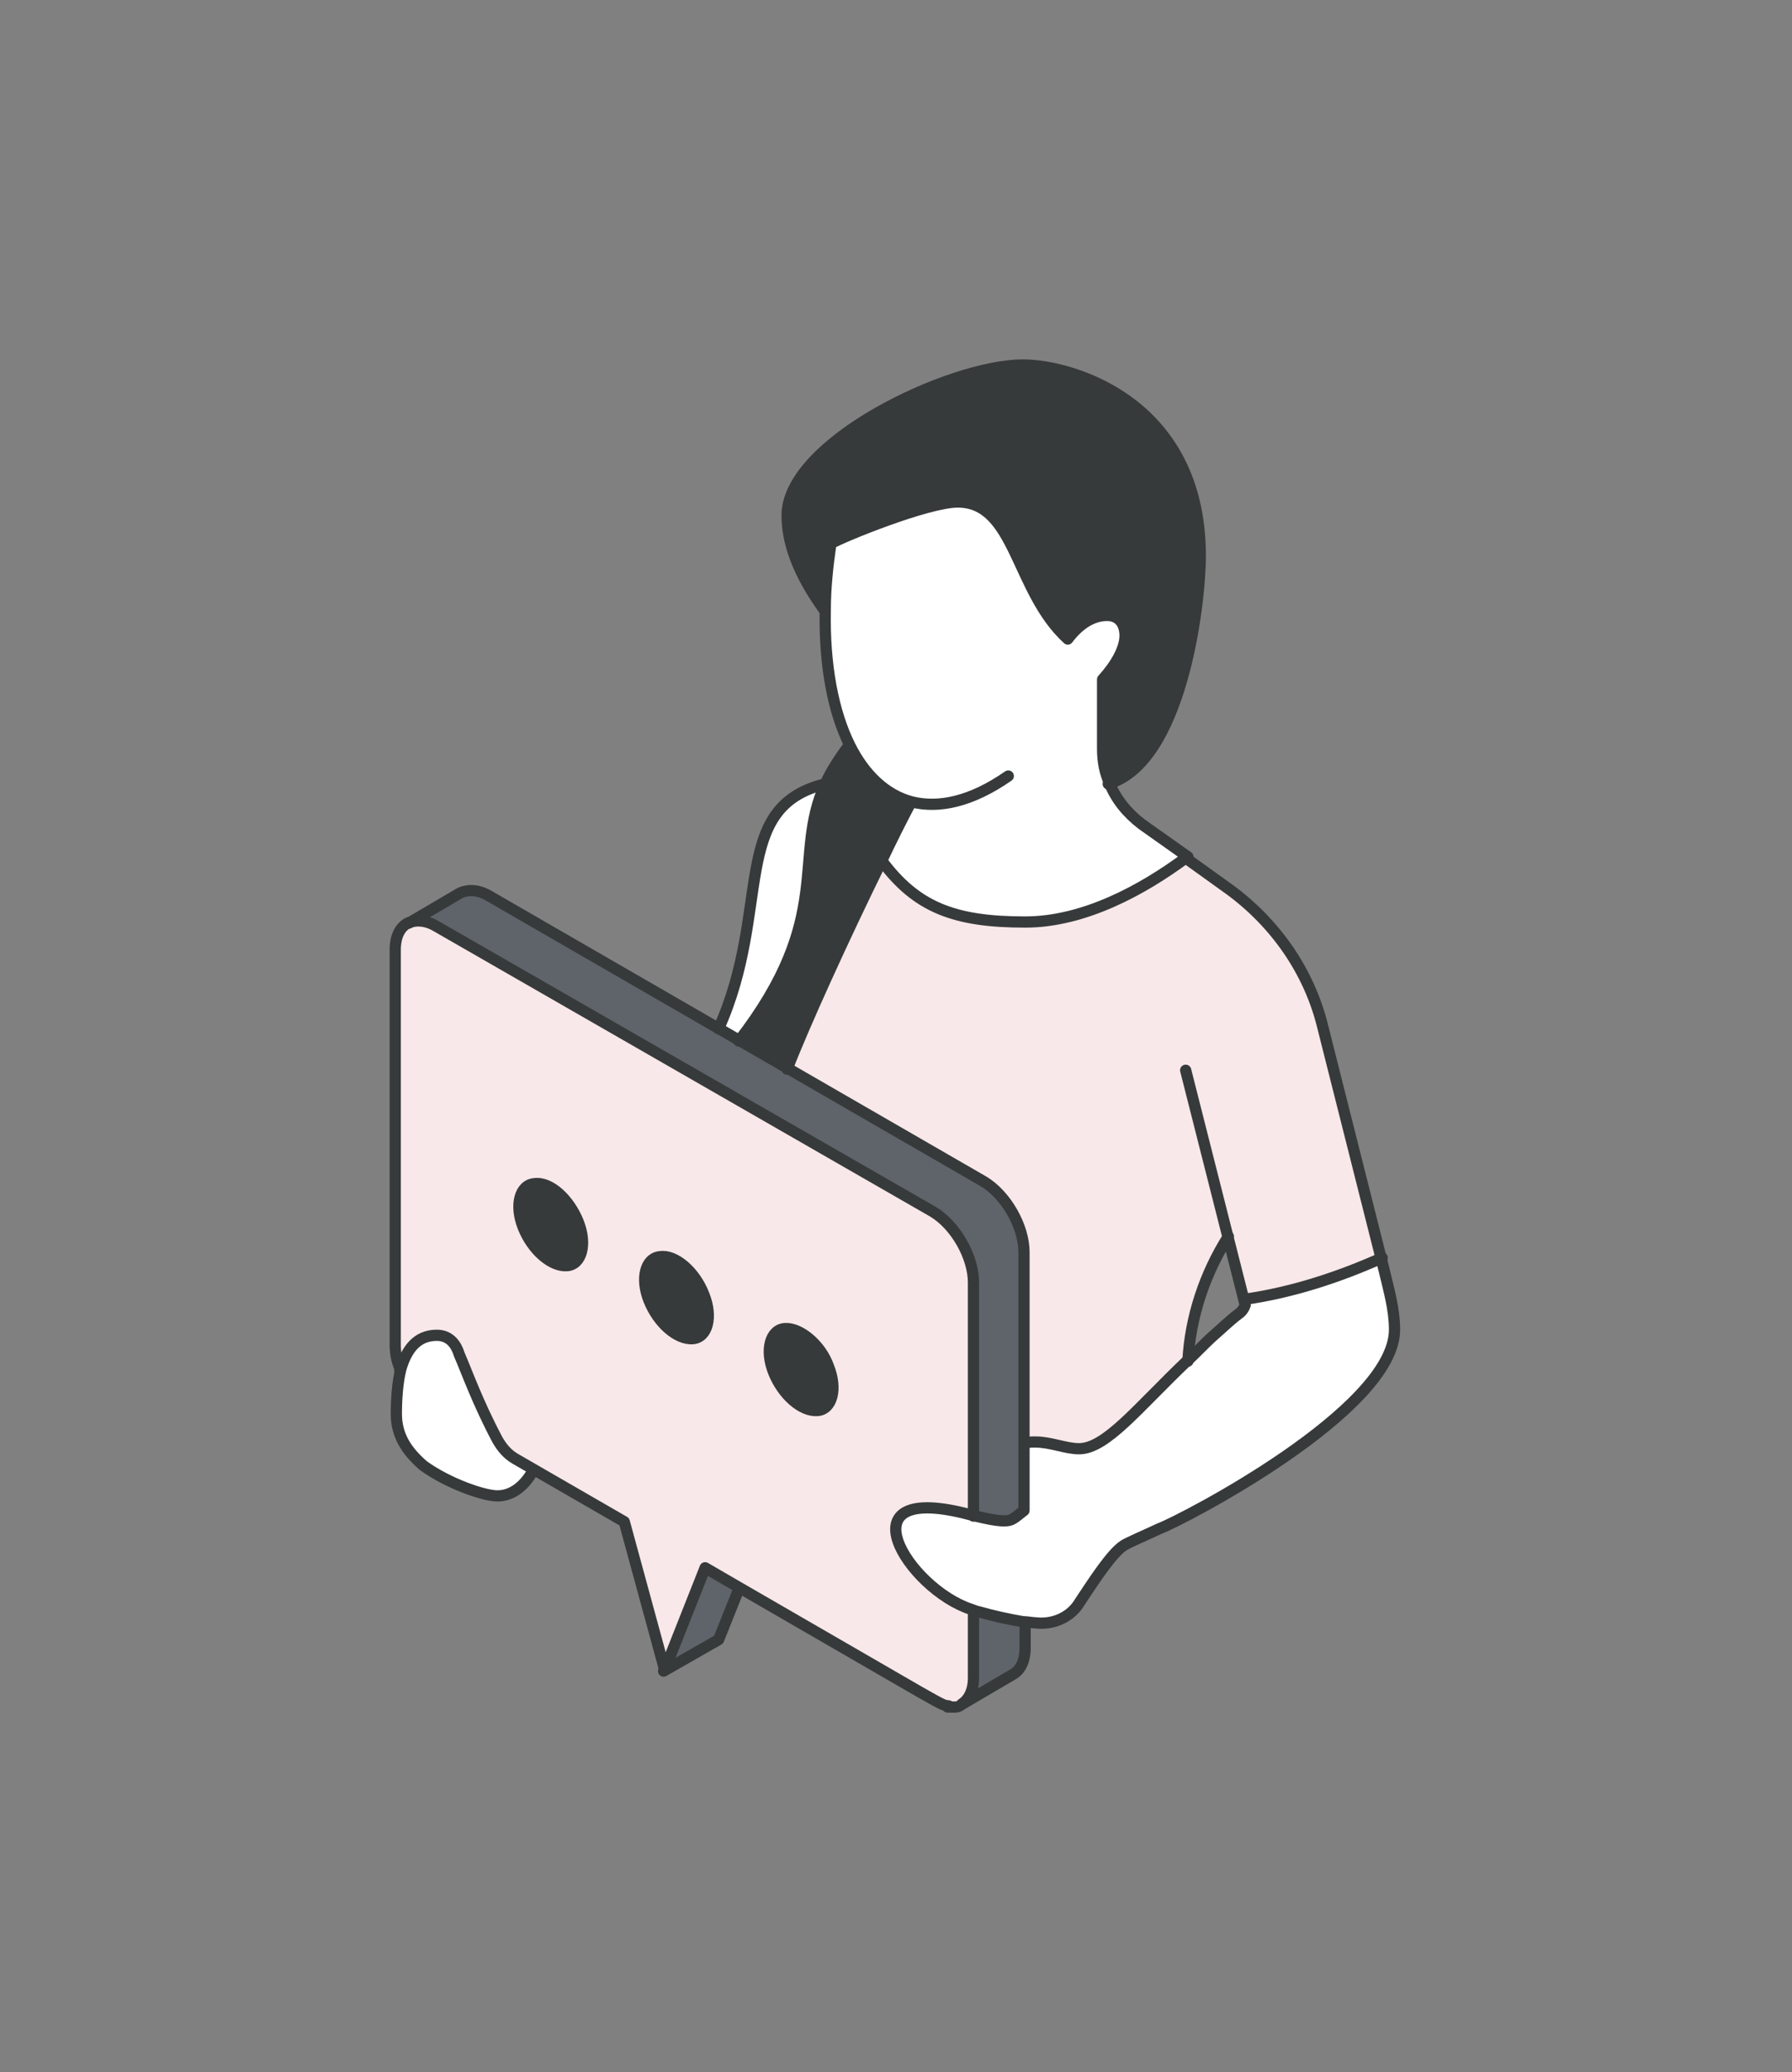 <svg xmlns="http://www.w3.org/2000/svg" xmlns:xlink="http://www.w3.org/1999/xlink" id="Calque_1" x="0px" y="0px" viewBox="0 0 159.6 184.5" style="enable-background:new 0 0 159.6 184.5;" xml:space="preserve"><rect x="0" y="0" width="159.6" height="184.5" fill="#808080" stroke="none"/><style type="text/css">	.st0{fill:none;stroke:#FFFFFF;stroke-width:1.652;stroke-linecap:round;stroke-linejoin:round;stroke-miterlimit:10;}	.st1{fill:#FFFFFF;}	.st2{fill:#F8E8E9;}	.st3{fill:#3A3A3A;}	.st4{fill:none;stroke:#3A3A3A;stroke-linecap:round;stroke-linejoin:round;stroke-miterlimit:10;}	.st5{fill:#D7DCE0;}	.st6{fill:#373A3A;}	.st7{fill:#5F646B;}	.st8{fill:none;stroke:#373A3A;stroke-linecap:round;stroke-linejoin:round;stroke-miterlimit:10;}</style><g id="_x36_">	<path class="st0" d="M-111.7,153.4h40.5l1.4-19.3c0.6-8.7,4-17,9.5-23.9c15.1-18.8,13.8-46.9,13.8-46.9c0-27.7-22.2-47.7-49.9-47.7  l0,0c-33.2,0-53,19.9-53,53.1l-10.7,30.7c-1.2,2.9,1,6.1,4.1,6.1h11.1l3.6,23.5c0.6,3.8,3.8,6.6,7.7,6.6h16L-111.7,153.4z"></path>	<path class="st0" d="M-60,61.3c0-3-1.5-5.6-3.7-7.3c1.2-1.5,2-3.5,2-5.6c0-5-4-9-9-9c-0.3,0-0.6,0-0.9,0c-0.1-4.8-4.1-8.7-9-8.7  c-1.8,0-3.4,0.5-4.8,1.4c-1.5-2.9-4.5-4.9-8-4.9c-3,0-5.7,1.5-7.3,3.8c-1.6-1.7-3.9-2.8-6.5-2.8c-4.5,0-8.3,3.4-8.9,7.7  c-1.5-0.9-3.3-1.3-5.2-1.2c-4.4,0.3-8,3.9-8.3,8.4c-0.1,1.4,0.1,2.7,0.6,3.9c-4.7,0.6-8.2,4.8-7.7,9.8c0.4,4.2,3.8,7.6,7.9,8  c1.3,0.1,2.6,0,3.7-0.4c-0.1,0.5-0.1,1.1-0.1,1.6c0,5,4.3,8.6,10.1,9.6l10.4,1.2c5.2,0.6,7.7-1.3,9.4-3c0.7,4.3,2.6,7.3,8.9,7.6  l6.5-0.8c0,0,4.6,3.1,4.8,12.7c0,1.2,0.8,2.2,1.9,2.7l0,0c1.6,0.7,3.5-0.3,4-2l2.6-9.3c0.4-1.4,1-2.6,1.9-3.7c1.3-1.5,2-3.5,2-5.7  c0-2.3-0.9-4.5-2.4-6.1C-62.1,67.9-60,64.8-60,61.3z"></path>	<path class="st0" d="M-80.5,30.7c0,0-13.2,1.3-10.7,16.4"></path>	<path class="st0" d="M-96.4,50.4c0,0,5.2-4.8,9.9,0"></path>	<line class="st0" x1="-100.6" y1="31" x2="-103.4" y2="38.6"></line>	<path class="st0" d="M-116,36c0,0-2,8.1,4.8,10.4"></path>	<path class="st0" d="M-124.9,64.6c0,0,4.8-6.8,11.2-3.9"></path>	<path class="st0" d="M-112.1,55.5c0,0-4,4.5,2.5,9.2"></path>	<path class="st0" d="M-63.7,71.3c0,0-4.8-9.1-16.5-6.6"></path>	<path class="st0" d="M-85.9,60.1c0,0,8.9,3.8,2.7,10.5"></path>	<path class="st0" d="M-71.5,39.4c0,0,0.8,7.3-6.4,9.4"></path>	<path class="st0" d="M-95.2,74c0,0,3.4-6.7-5.4-10.4"></path>	<path class="st0" d="M-128.8,47.1c0,0,2.8,2.6,6.4,3.3"></path>	<line class="st0" x1="-63.7" y1="54" x2="-70.1" y2="55.5"></line></g><path class="st1" d="M371.3,139.6l-0.9,0.8l-3.1-1.4l1.8-3.1l4,1.8v0.6c-0.4,0.5-0.7,1.1-1.1,1.7L371.3,139.6L371.3,139.6z"></path><path class="st1" d="M372,140L372,140l-0.7-0.4l0,0L372,140z"></path><path class="st1" d="M371.3,139.6l0.7,0.4c-1.8,3.2-3,6.8-3,10.1c0,0.2,0,0.4,0,0.6l-0.7,1.8h-0.2c-2,0-3.7-0.6-4.6-2.4l6-10.1 l0.8,0.4L371.3,139.6z"></path><path class="st1" d="M368.3,152.5l-3.6,8.9c-0.1,1.2-0.3,2.6-0.5,4.2l0,0c-0.1,3.5-1.3,8.2-0.9,11.6c-0.8,0.3-1.7,0.6-3.1,0.6 c-4.5,0.1-6.1-1.5-7.1-1.7l-6.1-3.2c0,0,0-12.4,0-12.5c-0.2-3.8-0.9-10.1-1.5-16.5c0.8,0.4,1.7,0.6,2.6,0.6c0.6,0,1.2-0.1,1.8-0.3 c0,0.1,0.2,0.8,0.2,0.8c0.2,1,0.6,1.9,1.2,2.8l0,0c0.3,1.5,1,2.7,2.5,2.8c0.4,2.9,3,3.3,4.8,1.5c0.3,0.1,0.5,0.3,0.8,0.4 c1.2,0.7,2.7,0.2,3.4-0.9l0.9-1.4c0.9,1.8,2.6,2.4,4.6,2.4l0,0V152.5z"></path><path class="st2" d="M354.3,189l-2.6,8.6c0.3,4,0.3,7.2-0.2,10.4c-0.3,2.5-0.9,5-1.8,7.8c-0.1,0.3-0.3,0.6-0.5,0.9 c-0.7,0.7-1.8,0.9-2.7,0.4c-0.4-0.2-0.7-0.6-0.9-1c-0.1-0.3-0.2-0.6-0.2-1l0.8-32.1l0.6-10.2l0,0l6.3,3.3c1,0.2,2.6,1.8,7.1,1.7 c1.4,0,2.3-0.3,3.1-0.6l-0.8,21c0.2,0.9,0.4,1.8,0.5,2.8c0.1,1.3,0.2,2.8,0.1,4.3c-0.1,4.4-0.9,9.6-2,15c0,0.2-0.1,0.3-0.1,0.5 c-0.2,1-1.2,1.6-2.2,1.3c-0.5-0.2-1-0.6-1.2-1.1c0-0.1-0.1-0.3-0.1-0.5c-0.4-5.3-0.8-10-1.2-14.5c-0.3-3-0.6-5.9-1-8.9l0,0 C355.1,194.5,354.7,191.8,354.3,189z"></path><path class="st1" d="M361.3,221c0,2.5-3,4.3-5.4,4.3c-0.4,0-0.8,0-1.2-0.1c-0.1-0.2-0.1-0.5-0.1-0.7c0-1.2,1.1-1.7,3.2-3.5 c0.2,0.5,0.6,0.9,1.2,1.1c1,0.3,2-0.3,2.2-1.3c0-0.2,0.1-0.3,0.1-0.5C361.3,220.5,361.3,220.7,361.3,221z"></path><path class="st1" d="M358.6,152.1L358.6,152.1c-1.8,1.8-4.4,1.4-4.8-1.5c-1.5-0.1-2.2-1.3-2.5-2.8c-0.2-1.1-0.2-2.3,0-3.4 c1.3,0.2,2.1-0.3,3.9-0.1c1.7,0.2,1.7,1.4,1.7,1.9c0,1.3,1.3,1.2,1.4,1.2C358.2,148.8,358.1,151,358.6,152.1z"></path><path class="st3" d="M356,139.4c4.7-0.1,4.7,5.6,2.3,8.2c-0.1,0-1.4,0.1-1.4-1.2c0-0.5,0-1.7-1.7-1.9c-1.8-0.2-2.6,0.3-3.9,0.1 c-0.3,0-0.5-0.1-0.7-0.3c-0.1-0.1-0.2-0.1-0.3-0.2c-0.3-0.3-0.5-0.7-0.6-1c-0.1-0.2-0.1-0.4-0.1-0.6c0-0.1,0-0.3,0-0.4 C353,142.9,352.6,139.4,356,139.4z"></path><path class="st1" d="M351.3,147.8L351.3,147.8c-0.5-0.8-0.9-1.8-1.2-2.8c0,0-0.2-0.7-0.2-0.9c0.1,0,0.2-0.1,0.3-0.1l0,0 c0.1,0.1,0.2,0.1,0.3,0.2c0.2,0.1,0.4,0.2,0.7,0.3C351.1,145.5,351.1,146.7,351.3,147.8z"></path><path class="st1" d="M349.6,143c0.1,0.4,0.2,0.8,0.3,1.1c-0.6,0.2-1.2,0.3-1.8,0.3c-0.9,0-1.8-0.2-2.6-0.6c-0.6-7-1.1-14.1-0.7-17.8 l1,0.5l0.9-1l1.4,0.8v0.2C348.1,132.1,348.7,139.4,349.6,143z"></path><polygon class="st1" points="348.6,123.7 348.2,126.2 346.7,125.4 345.9,126.4 342.7,125 344.7,121.7 "></polygon><path class="st1" d="M346.6,217c0.9,0.5,2,0.3,2.7-0.4c-0.5,2.1-3.1,3.6-5.3,3.6c-3.9,0.1,1.8-4.2,1.8-4.2 C345.9,216.5,346.2,216.8,346.6,217z"></path><path class="st4" d="M355.5,197.1c0.4,2.9,0.7,5.9,1,8.9c0.4,4.5,0.8,9.2,1.2,14.5c0,0.2,0,0.3,0.1,0.5c0.2,0.5,0.6,0.9,1.2,1.1 c1,0.3,2-0.3,2.2-1.3c0-0.2,0.1-0.3,0.1-0.5c1.1-5.4,1.9-10.5,2-15c0-1.5,0-3-0.1-4.3c-0.1-1-0.3-2-0.5-2.8l0.8-21 c-0.8,0.3-1.7,0.6-3.1,0.6c-4.5,0.1-6.1-1.5-7.1-1.7l-6.3-3.3"></path><path class="st4" d="M352.3,178.6c0.8,3.7,1.4,7.1,2,10.4c0.5,2.8,0.9,5.5,1.2,8.2"></path><path class="st4" d="M346.9,172.5l-0.7,10.5l-0.8,32.1c0,0.3,0.1,0.7,0.2,1c0.2,0.4,0.5,0.8,0.9,1c0.9,0.5,2,0.3,2.7-0.4 c0.2-0.2,0.4-0.5,0.5-0.9c0.8-2.8,1.4-5.2,1.8-7.8c0.4-3.2,0.4-6.4,0.2-10.4l2.6-8.6"></path><path class="st4" d="M357.8,221c-2.1,1.8-3.2,2.3-3.2,3.5c0,0.2,0,0.4,0.1,0.7c0.4,0.1,0.7,0.1,1.2,0.1c2.4,0,5.5-1.8,5.4-4.3 c0-0.2,0-0.5-0.1-0.7"></path><path class="st4" d="M345.7,216.1c0,0-5.7,4.2-1.8,4.2c2.2,0,4.9-1.5,5.3-3.6"></path><path class="st4" d="M344.8,125.9c-0.4,3.8,0.1,10.8,0.7,17.8c0.6,6.3,1.2,12.6,1.5,16.5c0,0.1,0,0.2,0,0.3v12.2"></path><path class="st4" d="M351.2,144.5c-0.2,1-0.2,2.3,0,3.4c0.3,1.5,1,2.7,2.5,2.8c0.4,2.9,3,3.3,4.8,1.5l0,0c-0.5-1-0.4-3.2-0.4-4.5 c2.5-2.6,2.4-8.2-2.3-8.2c-3.4,0-3,3.5-6.4,2.7c0,0.1,0,0.3,0,0.4c0,0.1,0,0.3,0.1,0.6c0.1,0.3,0.2,0.7,0.6,1 c0.1,0.1,0.2,0.1,0.3,0.2C350.7,144.3,350.9,144.4,351.2,144.5c1.3,0.2,2.1-0.3,3.9-0.1c1.7,0.2,1.7,1.4,1.7,1.9 c0,1.3,1.3,1.2,1.4,1.2"></path><path class="st4" d="M368,137.7l-21.3-12.3l-0.9,1l-3.1-1.4l2-3.3l4,2l-0.6,2.7c0,5.7,0.6,13,1.5,16.6c0.1,0.4,0.5,2,0.5,2 c0.2,1,0.6,1.9,1.2,2.8"></path><polyline class="st4" points="371.3,139.6 371.3,139.6 372,140 "></polyline><polyline class="st4" points="373.1,138.3 373.1,137.7 369.1,135.9 367.3,139 370.4,140.4 371.4,139.6 372,140 "></polyline><path class="st4" d="M363.4,177.1c-0.4-3.4,0.7-8.1,0.9-11.6l0,0c0.2-1.6,0.3-2.9,0.5-4.2l8.5-22.7"></path><path class="st4" d="M369.6,140.1l-6.9,11.5c-0.7,1.2-2.2,1.6-3.4,0.9c-0.3-0.1-0.5-0.3-0.8-0.4"></path><path class="st4" d="M363.6,150.1c0.9,1.8,2.6,2.4,4.6,2.4h0.2"></path><path class="st4" d="M345.5,143.7c0,0,0.1,0,0.1,0.1c0.8,0.4,1.7,0.6,2.6,0.6c0.6,0,1.2-0.1,1.8-0.3c0.1,0,0.2-0.1,0.3-0.1"></path><g id="XMLID_00000021818834993732636290000002608073120637328816_">	<g>		<path class="st5" d="M385.1,105.8v26.3c0,1.5-0.5,2.5-1.3,2.9l-13.1,7.6l0,0c0.8-0.4,1.3-1.5,1.3-2.9v-26.3c0-2.7-1.7-5.8-3.7-7   l-24.5-14.1c-0.9-0.5-1.7-0.6-2.3-0.3l9.4-5.4v3.7l0,0c0.1,0.4,0.3,0.7,0.8,1c1,0.6,2.7,0.6,3.7,0c0.5-0.3,0.7-0.6,0.8-1l0,0v-6   c0.3,0.1,0.6,0.2,0.9,0.4l11.6,6.7v9.2c0,0.4,0.3,0.8,0.8,1.1c1,0.6,2.7,0.6,3.7,0c0.5-0.3,0.8-0.6,0.8-1.1v-6.1l7.7,4.5   C383.5,100,385.1,103.1,385.1,105.8z"></path>		<path class="st2" d="M373.8,94.4v6.2c0,0.4-0.3,0.8-0.8,1.1c-1,0.6-2.7,0.6-3.7,0c-0.5-0.3-0.8-0.6-0.8-1.1V82.1   c0-4.7-3.5-10.7-7.6-13.1c-1.5-0.8-2.8-1.1-3.7-0.6c-0.8,0.4-1.3,1.8-1.3,3.5v18.4l0,0c-0.1,0.4-0.3,0.7-0.8,1   c-1,0.6-2.7,0.6-3.7,0c-0.5-0.3-0.7-0.6-0.8-1l0,0V71.9c0-3.7,1.4-6.6,3.9-8c2.5-1.4,5.7-1.2,8.9,0.6c5.7,3.3,10.1,11,10.1,17.6   L373.8,94.4L373.8,94.4z"></path>		<path class="st2" d="M356.1,118.3c1.9,1.1,3.3,0.2,3.3-1.9s-1.5-4.7-3.3-5.8c-1.8-1.1-3.3-0.2-3.3,1.9   C352.8,114.7,354.2,117.3,356.1,118.3z M372,113.4v26.3c0,1.5-0.5,2.5-1.3,2.9c-0.6,0.4-1.5,0.3-2.4-0.2l-24.5-14.1   c-2-1.2-3.7-4.3-3.7-7V95c0-1.5,0.5-2.5,1.3-2.9l0.1-0.1c0.6-0.3,1.4-0.3,2.3,0.3l24.5,14.2C370.4,107.6,372,110.7,372,113.4z"></path>		<path class="st3" d="M356.1,110.7c1.9,1.1,3.3,3.7,3.3,5.8s-1.5,3-3.3,1.9c-1.8-1.1-3.3-3.7-3.3-5.8   C352.8,110.5,354.2,109.6,356.1,110.7z"></path>	</g>	<g>		<path class="st4" d="M341.4,92.1c-0.7,0.4-1.3,1.4-1.3,2.9v26.3c0,2.7,1.7,5.8,3.7,7l24.5,14.2c0.9,0.5,1.7,0.6,2.4,0.2   c0.8-0.4,1.3-1.5,1.3-2.9v-26.4c0-2.7-1.7-5.8-3.7-7l-24.5-14.1C342.9,91.8,342.1,91.7,341.4,92.1"></path>		<path class="st4" d="M352.8,112.6c0-2.1,1.5-3,3.3-1.9c1.8,1.1,3.3,3.7,3.3,5.8s-1.5,3-3.3,1.9   C354.2,117.3,352.8,114.7,352.8,112.6z"></path>		<line class="st4" x1="356.1" y1="118.3" x2="356.1" y2="124.6"></line>		<path class="st4" d="M370.7,142.6l13.1-7.6c0.8-0.4,1.3-1.5,1.3-2.9v-26.3c0-2.7-1.7-5.8-3.7-7l-7.7-4.5"></path>		<path class="st4" d="M368.6,91.4L357,84.7c-0.3-0.2-0.6-0.3-0.9-0.4"></path>		<line class="st4" x1="350.8" y1="86.6" x2="341.4" y2="92.1"></line>		<path class="st4" d="M350.8,86.6V71.9c0-3.7,1.4-6.6,3.9-8c2.5-1.4,5.7-1.2,8.9,0.6c5.7,3.3,10.1,11,10.1,17.6v18.4   c0,0.4-0.3,0.8-0.8,1.1c-1,0.6-2.7,0.6-3.7,0c-0.5-0.3-0.8-0.6-0.8-1.1V82.1c0-4.7-3.5-10.7-7.6-13.1c-1.5-0.8-2.8-1.1-3.7-0.6   c-0.8,0.4-1.3,1.8-1.3,3.5v18.4l0,0c-0.1,0.4-0.3,0.7-0.8,1c-1,0.6-2.7,0.6-3.7,0c-0.5-0.3-0.7-0.6-0.8-1l0,0L350.8,86.6   L350.8,86.6z"></path>	</g></g><g>	<g id="XMLID_36_">		<g>			<path class="st1" d="M123.4,113.3c0.4,1.7,0.9,3.4,0.9,5.2c0,7.2-19,17-20.9,17.7c-1.5,0.7-2.7,1.2-3.2,1.5    c-1.1,0.7-2.7,3.2-3.9,5c-0.8,1.4-2.4,2.1-4,1.9c-0.3,0-0.7-0.1-1.1-0.1c-1.2-0.2-2.6-0.5-4-0.9c-0.1,0-0.3-0.1-0.6-0.2    c-5.6-1.8-11.8-11.6,0-8.4c1.6,0.4,3,0.7,3.6,0.4c0.4-0.2,0.7-0.5,1.1-0.8v-6.1c0.3-0.1,0.6-0.1,0.9-0.1c1.4,0,2.7,0.6,3.9,0.6    c2.4,0,5.2-3.6,9.6-7.8c0.8-0.7,1.5-1.5,2.4-2.3c0.7-0.6,1.4-1.3,2.2-1.9c0.3-0.2,0.5-0.5,0.6-0.8l-0.1-0.5    c4.3-0.6,8.5-2,12.3-3.7L123.4,113.3z"></path>			<path class="st2" d="M109.4,110.1c-2.1,3.3-3.4,7.2-3.6,11.1c-4.3,4.3-7.2,7.8-9.6,7.8c-1.3,0-2.6-0.6-3.9-0.6    c-0.3,0-0.6,0-0.9,0.1v-16.9c0-2.3-1.6-5.1-3.6-6.3L70.1,95.2c1.5-3.9,5.1-11.8,8.4-18.5c3.1,4.2,6.5,5.5,12.8,5.5    c5.3,0,10.5-2.9,14.3-5.7l3.9,2.8c4.1,3,7.1,7.3,8.3,12.2l5.2,20.5c-3.8,1.8-8,3.2-12.3,3.7L109.4,110.1z"></path>			<path class="st1" d="M98.7,69.8c0.6,1.5,1.6,2.7,2.9,3.7l4.1,2.9c-3.8,2.9-9,5.7-14.3,5.7c-6.3,0-9.7-1.3-12.8-5.5    c0.9-1.9,1.8-3.7,2.6-5.2c-2.3-0.6-4.2-2.4-5.5-5c-1.5-3-2.3-7.2-2.2-12.1c0-1.9,0.2-3.8,0.5-5.9c1-0.6,8.6-3.7,11.3-3.7    c5.2,0,5.1,7.9,9.8,12.2c0.9-1.2,2.1-2.1,3.5-2.1c1.1,0,1.6,0.8,1.6,1.8c0,1.2-0.9,2.7-2,3.9v6.2C98.1,67.8,98.3,68.8,98.7,69.8z    "></path>			<path class="st6" d="M106.9,49.5c0,4.4-1.7,18.4-8.2,20.3c-0.4-1-0.6-2-0.6-3v-6.2c1.1-1.2,2-2.7,2-3.9c0-1-0.5-1.8-1.6-1.8    c-1.4,0-2.6,0.9-3.5,2.1c-4.7-4.3-4.5-12.2-9.8-12.2c-2.6,0-10.3,3.1-11.3,3.7c-0.3,2.1-0.5,4-0.5,5.9c-1.8-2.5-3.3-5.4-3.3-8.4    c0-6.5,14.5-13.4,21-13.4C95.6,32.5,106.9,36,106.9,49.5z"></path>			<path class="st7" d="M87.3,143.7c1.4,0.4,2.8,0.7,4,0.9v2.1c0,1.2-0.4,2-1.1,2.4l-4.5,2.6c0.6-0.4,1-1.2,1-2.3v-5.9l0,0    C87,143.5,87.2,143.6,87.3,143.7z"></path>			<path class="st6" d="M81.1,71.4c-0.8,1.6-1.7,3.3-2.6,5.2c-3.3,6.7-6.9,14.6-8.4,18.5l-4.4-2.5c8.6-11.1,4.7-16.3,7.7-22.9    c0.5-1.1,1.2-2.2,2.1-3.4C76.9,69,78.8,70.8,81.1,71.4z"></path>			<path class="st6" d="M73.8,121.7c0.8,2,0.3,3.8-1,3.9c-1.4,0.1-3.1-1.4-3.9-3.4c-0.8-2-0.3-3.8,1-3.9S73.1,119.7,73.8,121.7z"></path>			<path class="st1" d="M73.5,69.8c-3,6.6,0.9,11.8-7.7,22.9L64,91.6C68.8,80.9,64.9,71.9,73.5,69.8z"></path>			<path class="st7" d="M65.8,141.5L64,146l-4.9,2.8l3.6-9.1C63.8,140.3,64.8,140.9,65.8,141.5z"></path>			<path class="st6" d="M62.7,115.3c0.8,2,0.3,3.8-1,3.9c-1.4,0.1-3.1-1.4-3.9-3.4c-0.8-2-0.3-3.8,1-3.9    C60.1,111.7,61.9,113.2,62.7,115.3z"></path>			<path class="st6" d="M51.5,108.8c0.8,2,0.3,3.8-1,3.9c-1.4,0.1-3.1-1.4-3.9-3.4c-0.8-2-0.3-3.8,1-3.9    C49,105.2,50.7,106.8,51.5,108.8z"></path>			<path class="st1" d="M45.9,130l1.6,0.9c-0.7,1.3-1.8,2.3-3.2,2.3c-1.2,0-4.4-1.1-6.6-2.7c-1.5-1.3-2.4-2.7-2.4-4.6    c0-1.3,0.1-2.8,0.4-4c0.5-1.7,1.4-3,3.2-3c0.8,0,1.6,0.4,2,1.7c0.7,1.6,1.6,4.2,3.4,7.6C44.6,129,45.2,129.6,45.9,130z"></path>			<path class="st7" d="M36.4,82.2l4.6-2.7c0.7-0.4,1.6-0.3,2.6,0.3l44.1,25.5c2,1.2,3.6,4,3.6,6.3v23c-0.3,0.3-0.7,0.5-1.1,0.8    c-0.6,0.4-2,0.1-3.6-0.4v-20.8c0-2.3-1.6-5.1-3.6-6.3L38.9,82.5C37.9,81.9,37,81.9,36.4,82.2z"></path>			<path class="st2" d="M35.7,121.7c-0.2-0.7-0.4-1.4-0.4-2.1V84.6c0-1.2,0.4-2,1.1-2.4c0.7-0.4,1.6-0.3,2.6,0.3L83.1,108    c2,1.2,3.6,4,3.6,6.3V135c-11.8-3.2-5.6,6.7,0,8.4l0,0v5.9c0,1.1-0.4,1.9-1,2.3l-0.1,0.1c-0.1,0.1-0.3,0.1-0.5,0.2    c-0.2,0.1-0.5,0.1-0.7,0c-0.9-0.1,0.3,0.5-18.6-10.5c-1-0.6-2-1.2-3.1-1.8l-3.6,9.1l-3.6-13.2l-9.7-5.6c-0.7-0.4-1.3-1-1.6-1.7    c-1.7-3.4-2.6-6-3.4-7.6c-0.4-1.3-1.2-1.7-2-1.7c-1.7,0-2.7,1.3-3.2,3C35.7,121.9,35.7,121.9,35.7,121.7    C35.7,121.8,35.7,121.8,35.7,121.7z M72.8,125.6c1.4-0.1,1.8-1.9,1-3.9c-0.8-2-2.5-3.6-3.9-3.4s-1.8,1.9-1,3.9    C69.7,124.2,71.4,125.7,72.8,125.6z M61.6,119.2c1.4-0.1,1.8-1.9,1-3.9c-0.8-2-2.5-3.6-3.9-3.4c-1.4,0.1-1.8,1.9-1,3.9    C58.5,117.7,60.3,119.3,61.6,119.2z M50.5,112.7c1.4-0.1,1.8-1.9,1-3.9c-0.8-2-2.5-3.6-3.9-3.4c-1.4,0.1-1.8,1.9-1,3.9    C47.4,111.3,49.1,112.8,50.5,112.7z"></path>		</g>		<g>			<path class="st8" d="M91.3,128.5c0.3-0.1,0.6-0.1,0.9-0.1c1.4,0,2.7,0.6,3.9,0.6c2.4,0,5.2-3.6,9.6-7.8c0.8-0.7,1.5-1.5,2.4-2.3    c0.7-0.6,1.4-1.3,2.2-1.9c0.3-0.2,0.5-0.5,0.6-0.8l-5.3-20.9"></path>			<path class="st8" d="M86.7,135v-20.8c0-2.3-1.6-5.1-3.6-6.3L38.9,82.5c-1-0.6-1.9-0.6-2.6-0.3c-0.7,0.4-1.1,1.2-1.1,2.4v35.1    c0,0.7,0.1,1.4,0.4,2.1c0,0,0,0.1,0,0.1c0,0,0,0,0,0.1"></path>			<path class="st8" d="M84.4,152c0.3,0,0.5,0,0.7,0c0.2,0,0.4-0.1,0.5-0.2l4.6-2.7c0.7-0.4,1.1-1.2,1.1-2.4v-2.1"></path>			<polyline class="st8" points="59.1,148.8 64,146 65.8,141.5    "></polyline>			<path class="st8" d="M47.5,130.9c-0.7,1.3-1.8,2.3-3.2,2.3c-1.2,0-4.4-1.1-6.6-2.7c-1.5-1.3-2.4-2.7-2.4-4.6c0-1.3,0.1-2.8,0.4-4    c0.5-1.7,1.4-3,3.2-3c0.8,0,1.6,0.4,2,1.7c0.7,1.6,1.6,4.2,3.4,7.6c0.4,0.7,0.9,1.3,1.6,1.7l9.7,5.6l3.6,13.2l3.6-9.1l3.1,1.8    c18.9,10.9,17.8,10.4,18.6,10.5"></path>			<path class="st8" d="M85.7,151.7C85.7,151.7,85.7,151.7,85.7,151.7c0.6-0.4,1-1.2,1-2.3v-5.9"></path>			<path class="st8" d="M51.5,108.8c0.8,2,0.3,3.8-1,3.9c-1.4,0.1-3.1-1.4-3.9-3.4c-0.8-2-0.3-3.8,1-3.9    C49,105.2,50.7,106.8,51.5,108.8z"></path>			<path class="st8" d="M62.7,115.3c0.8,2,0.3,3.8-1,3.9c-1.4,0.1-3.1-1.4-3.9-3.4c-0.8-2-0.3-3.8,1-3.9    C60.1,111.7,61.9,113.2,62.7,115.3z"></path>			<path class="st8" d="M73.8,121.7c0.8,2,0.3,3.8-1,3.9c-1.4,0.1-3.1-1.4-3.9-3.4c-0.8-2-0.3-3.8,1-3.9S73.1,119.7,73.8,121.7z"></path>			<path class="st8" d="M64,91.6c4.8-10.7,0.9-19.7,9.5-21.8"></path>			<path class="st8" d="M105.6,76.4l3.9,2.8c4.1,3,7.1,7.3,8.3,12.2l5.5,21.8c0.4,1.7,0.9,3.4,0.9,5.2c0,7.2-19,17-20.9,17.7    c-1.5,0.7-2.7,1.2-3.2,1.5c-1.1,0.7-2.7,3.2-3.9,5c-0.8,1.4-2.4,2.1-4,1.9c-0.3,0-0.7-0.1-1.1-0.1c-1.2-0.2-2.6-0.5-4-0.9    c-0.1,0-0.3-0.1-0.6-0.2c-5.6-1.8-11.8-11.6,0-8.4c1.6,0.4,3,0.7,3.6,0.4c0.4-0.2,0.7-0.5,1.1-0.8v-23c0-2.3-1.6-5.1-3.6-6.3    L43.6,79.8c-1-0.6-1.9-0.6-2.6-0.3l-4.6,2.7"></path>			<path class="st8" d="M89.8,69.1c-3.3,2.3-6.2,2.9-8.6,2.3c-2.3-0.6-4.2-2.4-5.5-5c-1.5-3-2.3-7.2-2.2-12.1c0-1.9,0.2-3.8,0.5-5.9    c1-0.6,8.6-3.7,11.3-3.7c5.2,0,5.1,7.9,9.8,12.2c0.9-1.2,2.1-2.1,3.5-2.1c1.1,0,1.6,0.8,1.6,1.8c0,1.2-0.9,2.7-2,3.9v6.2    c0,1.1,0.2,2.1,0.6,3c0.6,1.5,1.6,2.7,2.9,3.7l4.1,2.9"></path>			<path class="st8" d="M73.4,54.3c-1.8-2.5-3.3-5.4-3.3-8.4c0-6.5,14.5-13.4,21-13.4c4.5,0,15.8,3.4,15.8,17    c0,4.4-1.7,18.4-8.2,20.3"></path>			<path class="st8" d="M75.6,66.4c-0.9,1.2-1.6,2.3-2.1,3.4c-3,6.6,0.9,11.8-7.7,22.9"></path>			<path class="st8" d="M70.1,95.2c1.5-3.9,5.1-11.8,8.4-18.5c0.9-1.9,1.8-3.7,2.6-5.2"></path>			<path class="st8" d="M78.5,76.6c3.1,4.2,6.5,5.5,12.8,5.5c5.3,0,10.5-2.9,14.3-5.7"></path>			<path class="st8" d="M110.8,115.7c4.3-0.6,8.5-2,12.3-3.7"></path>			<path class="st8" d="M109.4,110.1c-2.1,3.3-3.4,7.2-3.6,11.1"></path>		</g>	</g></g></svg>